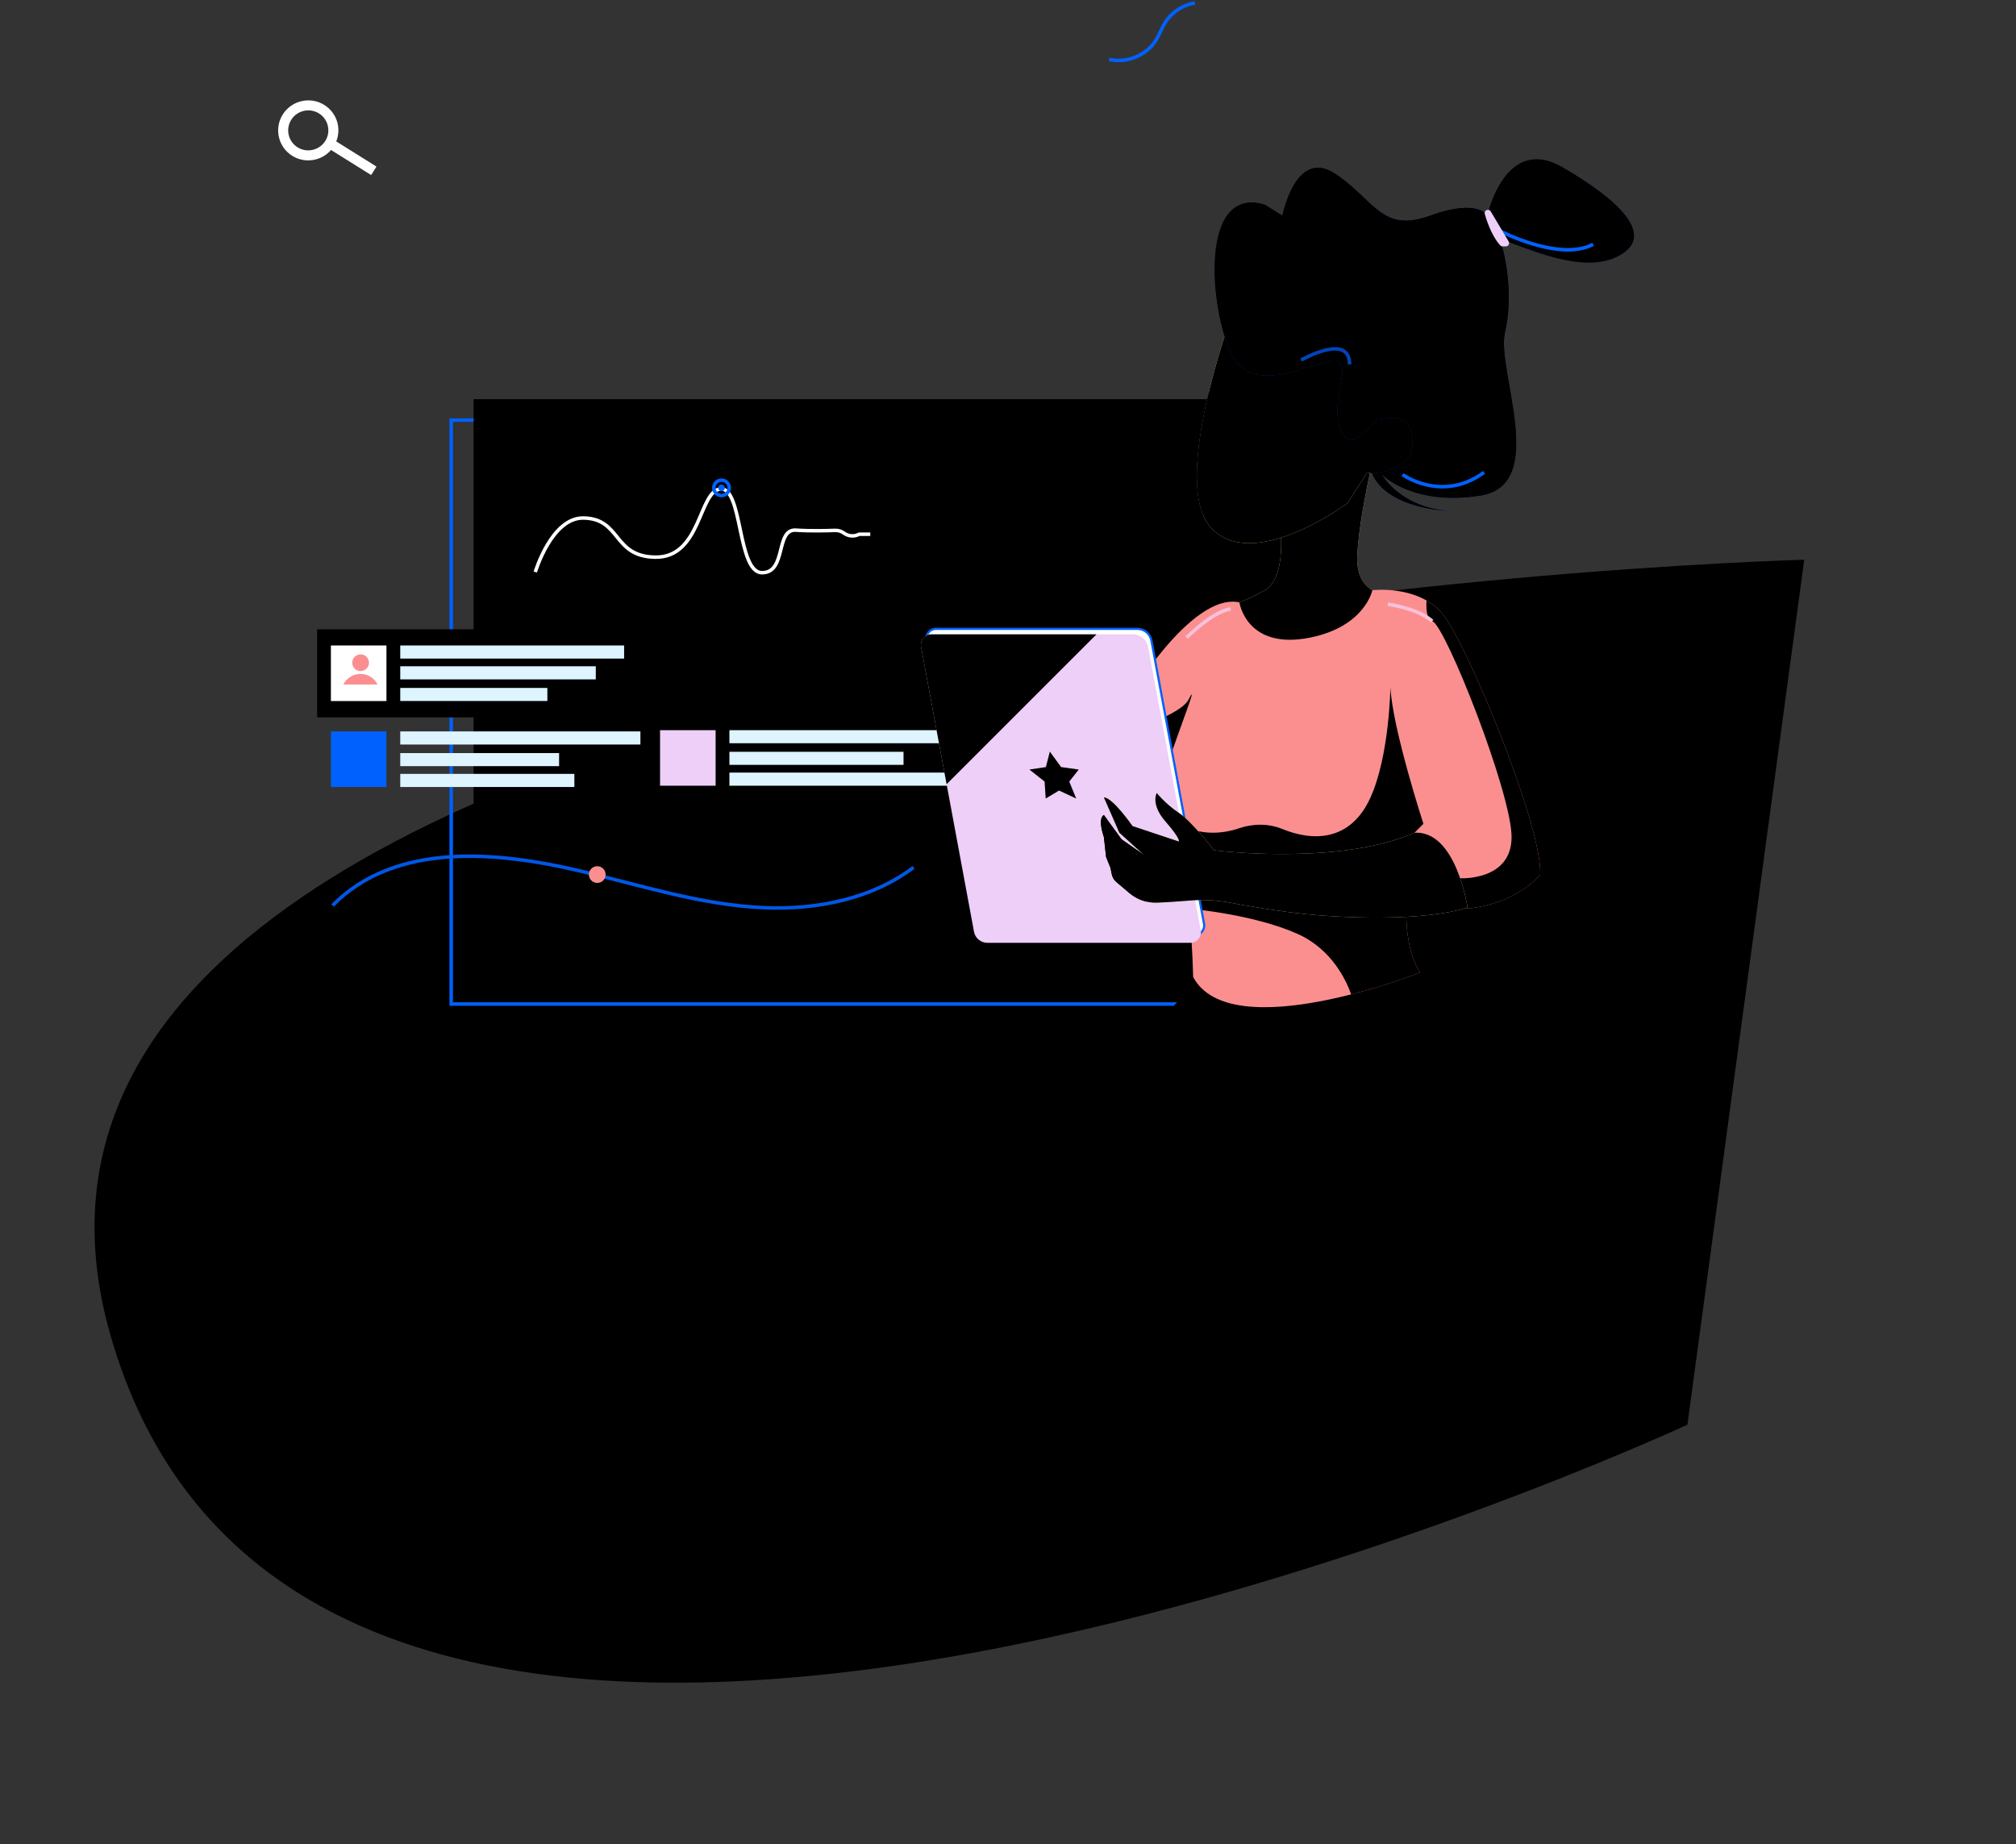 <?xml version="1.0" encoding="UTF-8"?> <svg xmlns="http://www.w3.org/2000/svg" viewBox="0 0 576.00 526.98" data-guides="{&quot;vertical&quot;:[],&quot;horizontal&quot;:[]}"><rect x="0" y="0" width="576.00" height="526.98" fill="#333333" stroke="none"/><defs><radialGradient id="tSvgGradient13dd9b95403" x1="NaN" x2="NaN" y1="NaN" y2="NaN" transform="matrix(-349.151, -147.66, 230.618, -545.312, 156.309, 564.07)" cx="0" cy="0" r="1" gradientUnits="objectBoundingBox" gradientTransform="translate(156.309 564.07) rotate(-157.076) scale(379.091 592.072)"><stop offset="0" stop-color="hsl(333.216,82.35%,86.67%)" stop-opacity="1" transform="translate(-6069, -4786)"></stop><stop offset="0.619" stop-color="hsl(0,0%,100%)" stop-opacity="0" transform="translate(-6069, -4786)"></stop><stop offset="1" stop-color="hsl(0,0%,100%)" stop-opacity="0" transform="translate(-6069, -4786)"></stop></radialGradient><radialGradient id="tSvgGradiente59ae31bee" x1="NaN" x2="NaN" y1="NaN" y2="NaN" transform="matrix(539.656, 0, 0, 539.656, 188.305, -6.78)" cx="0" cy="0" r="1" gradientUnits="objectBoundingBox" gradientTransform="translate(188.305 -6.78) scale(539.656 539.656)"><stop offset="0.201" stop-color="hsl(200.016,100%,93.53%)" stop-opacity="1" transform="translate(-6069, -4786)"></stop><stop offset="1" stop-color="hsl(0,0%,100%)" stop-opacity="0" transform="translate(-6069, -4786)"></stop></radialGradient><radialGradient id="tSvgGradient113dcb678dc" x1="NaN" x2="NaN" y1="NaN" y2="NaN" transform="matrix(207.893, 0, 0, 209.14, 209.575, 109.693)" cx="0" cy="0" r="1" gradientUnits="objectBoundingBox" gradientTransform="translate(209.575 109.693) scale(207.893 209.14)"><stop offset="0.04" stop-color="hsl(0,93.1%,77.25%)" stop-opacity="1" transform="translate(-6069, -4786)"></stop><stop offset="1" stop-color="hsl(200.016,100%,93.53%)" stop-opacity="1" transform="translate(-6069, -4786)"></stop></radialGradient><radialGradient id="tSvgGradientfbfc4a828d" x1="NaN" x2="NaN" y1="NaN" y2="NaN" transform="matrix(201.634, 0, 0, 201.634, 96.251, 71.805)" cx="0" cy="0" r="1" gradientUnits="objectBoundingBox" gradientTransform="translate(96.251 71.805) scale(201.634 201.634)"><stop offset="0.099" stop-color="hsl(217.08,100%,49.8%)" stop-opacity="1" transform="translate(-6069, -4786)"></stop><stop offset="0.995" stop-color="hsl(200.016,100%,93.53%)" stop-opacity="1" transform="translate(-6069, -4786)"></stop></radialGradient><linearGradient id="tSvgGradient18bfefd9acd" x1="329.253" x2="329.143" y1="273.19" y2="392.607" gradientUnits="userSpaceOnUse"><stop offset="0" stop-color="hsl(217.08,100%,49.8%)" stop-opacity="1" transform="translate(-6069, -4786)"></stop><stop offset="0.559" stop-color="hsl(217.08,100%,49.8%)" stop-opacity="0.269" transform="translate(-6069, -4786)"></stop><stop offset="1" stop-color="hsl(217.08,100%,49.8%)" stop-opacity="0" transform="translate(-6069, -4786)"></stop></linearGradient><radialGradient id="tSvgGradientfaa4d3ccbc" x1="NaN" x2="NaN" y1="NaN" y2="NaN" transform="matrix(40.136, 129.653, -129.654, 40.136, 533.015, 332.321)" cx="0" cy="0" r="1" gradientUnits="objectBoundingBox" gradientTransform="translate(533.015 332.321) rotate(72.799) scale(135.723 135.724)"><stop offset="0" stop-color="hsl(218.16,98.92%,36.47%)" stop-opacity="1" transform="translate(-6069, -4786)"></stop><stop offset="0.017" stop-color="hsl(218.052,98.94%,36.86%)" stop-opacity="0.983" transform="translate(-6069, -4786)"></stop><stop offset="0.268" stop-color="hsl(217.692,99.08%,42.55%)" stop-opacity="0.731" transform="translate(-6069, -4786)"></stop><stop offset="0.517" stop-color="hsl(217.224,100%,46.47%)" stop-opacity="0.48" transform="translate(-6069, -4786)"></stop><stop offset="0.761" stop-color="hsl(217.188,100%,49.02%)" stop-opacity="0.235" transform="translate(-6069, -4786)"></stop><stop offset="0.995" stop-color="hsl(217.08,100%,49.8%)" stop-opacity="0" transform="translate(-6069, -4786)"></stop></radialGradient><radialGradient id="tSvgGradient168a1230126" x1="NaN" x2="NaN" y1="NaN" y2="NaN" transform="matrix(50.746, 0, 0, 50.746, 414.998, 166.264)" cx="0" cy="0" r="1" gradientUnits="objectBoundingBox" gradientTransform="translate(414.998 166.264) scale(50.746 50.746)"><stop offset="0" stop-color="hsl(356.436,94.9%,61.57%)" stop-opacity="1" transform="translate(-6069, -4786)"></stop><stop offset="0.025" stop-color="hsl(357.624,94.68%,63.14%)" stop-opacity="0.975" transform="translate(-6069, -4786)"></stop><stop offset="0.191" stop-color="hsl(6.372,96.18%,69.22%)" stop-opacity="0.808" transform="translate(-6069, -4786)"></stop><stop offset="0.357" stop-color="hsl(15.804,97.08%,73.14%)" stop-opacity="0.641" transform="translate(-6069, -4786)"></stop><stop offset="0.522" stop-color="hsl(24.984,98.36%,76.08%)" stop-opacity="0.476" transform="translate(-6069, -4786)"></stop><stop offset="0.684" stop-color="hsl(33.012,98.2%,78.24%)" stop-opacity="0.312" transform="translate(-6069, -4786)"></stop><stop offset="0.843" stop-color="hsl(38.664,100%,79.61%)" stop-opacity="0.153" transform="translate(-6069, -4786)"></stop><stop offset="0.995" stop-color="hsl(40.572,100%,80%)" stop-opacity="0" transform="translate(-6069, -4786)"></stop></radialGradient><radialGradient id="tSvgGradient13a4cfeec1c" x1="NaN" x2="NaN" y1="NaN" y2="NaN" transform="matrix(94.726, 0, 0, 94.726, 479.416, 124.741)" cx="0" cy="0" r="1" gradientUnits="objectBoundingBox" gradientTransform="translate(479.416 124.741) scale(94.726 94.726)"><stop offset="0" stop-color="hsl(356.436,94.9%,61.57%)" stop-opacity="1" transform="translate(-6069, -4786)"></stop><stop offset="0.142" stop-color="hsl(3.852,95.12%,67.84%)" stop-opacity="0.744" transform="translate(-6069, -4786)"></stop><stop offset="0.191" stop-color="hsl(6.804,94.94%,69.02%)" stop-opacity="0.701" transform="translate(-6069, -4786)"></stop><stop offset="0.356" stop-color="hsl(15.804,97.08%,73.14%)" stop-opacity="0.557" transform="translate(-6069, -4786)"></stop><stop offset="0.521" stop-color="hsl(24.984,98.36%,76.08%)" stop-opacity="0.413" transform="translate(-6069, -4786)"></stop><stop offset="0.683" stop-color="hsl(33.012,98.2%,78.24%)" stop-opacity="0.272" transform="translate(-6069, -4786)"></stop><stop offset="0.843" stop-color="hsl(38.664,100%,79.61%)" stop-opacity="0.133" transform="translate(-6069, -4786)"></stop><stop offset="0.995" stop-color="hsl(40.572,100%,80%)" stop-opacity="0" transform="translate(-6069, -4786)"></stop></radialGradient><radialGradient id="tSvgGradientb64b4ce9c9" x1="NaN" x2="NaN" y1="NaN" y2="NaN" transform="matrix(228.173, 0, 0, 228.173, 493.863, 156.086)" cx="0" cy="0" r="1" gradientUnits="objectBoundingBox" gradientTransform="translate(493.863 156.086) scale(228.173)"><stop offset="0" stop-color="hsl(218.16,98.92%,36.47%)" stop-opacity="1" transform="translate(-6069, -4786)"></stop><stop offset="0.017" stop-color="hsl(218.052,98.94%,36.86%)" stop-opacity="0.983" transform="translate(-6069, -4786)"></stop><stop offset="0.268" stop-color="hsl(217.692,99.08%,42.55%)" stop-opacity="0.731" transform="translate(-6069, -4786)"></stop><stop offset="0.517" stop-color="hsl(217.224,100%,46.47%)" stop-opacity="0.48" transform="translate(-6069, -4786)"></stop><stop offset="0.761" stop-color="hsl(217.188,100%,49.02%)" stop-opacity="0.235" transform="translate(-6069, -4786)"></stop><stop offset="0.995" stop-color="hsl(217.08,100%,49.8%)" stop-opacity="0" transform="translate(-6069, -4786)"></stop></radialGradient><radialGradient id="tSvgGradient1674e67a8d4" x1="NaN" x2="NaN" y1="NaN" y2="NaN" transform="matrix(71.006, 0, 0, 71.006, 507.128, 87.942)" cx="0" cy="0" r="1" gradientUnits="objectBoundingBox" gradientTransform="translate(507.128 87.942) scale(71.006 71.006)"><stop offset="0" stop-color="hsl(218.16,98.92%,36.47%)" stop-opacity="1" transform="translate(-6069, -4786)"></stop><stop offset="0.017" stop-color="hsl(218.052,98.94%,36.86%)" stop-opacity="0.983" transform="translate(-6069, -4786)"></stop><stop offset="0.268" stop-color="hsl(217.692,99.08%,42.55%)" stop-opacity="0.731" transform="translate(-6069, -4786)"></stop><stop offset="0.517" stop-color="hsl(217.224,100%,46.47%)" stop-opacity="0.48" transform="translate(-6069, -4786)"></stop><stop offset="0.761" stop-color="hsl(217.188,100%,49.02%)" stop-opacity="0.235" transform="translate(-6069, -4786)"></stop><stop offset="0.995" stop-color="hsl(217.08,100%,49.8%)" stop-opacity="0" transform="translate(-6069, -4786)"></stop></radialGradient><radialGradient id="tSvgGradient1807dbc48b4" x1="NaN" x2="NaN" y1="NaN" y2="NaN" transform="matrix(52.812, 0, 0, 52.812, 406.094, 116.832)" cx="0" cy="0" r="1" gradientUnits="objectBoundingBox" gradientTransform="translate(406.094 116.832) scale(52.812 52.812)"><stop offset="0" stop-color="hsl(356.436,94.9%,61.57%)" stop-opacity="1" transform="translate(-6069, -4786)"></stop><stop offset="0.025" stop-color="hsl(357.624,94.68%,63.14%)" stop-opacity="0.975" transform="translate(-6069, -4786)"></stop><stop offset="0.191" stop-color="hsl(6.372,96.18%,69.22%)" stop-opacity="0.808" transform="translate(-6069, -4786)"></stop><stop offset="0.357" stop-color="hsl(15.804,97.08%,73.14%)" stop-opacity="0.641" transform="translate(-6069, -4786)"></stop><stop offset="0.522" stop-color="hsl(24.984,98.36%,76.08%)" stop-opacity="0.476" transform="translate(-6069, -4786)"></stop><stop offset="0.684" stop-color="hsl(33.012,98.2%,78.24%)" stop-opacity="0.312" transform="translate(-6069, -4786)"></stop><stop offset="0.843" stop-color="hsl(38.664,100%,79.61%)" stop-opacity="0.153" transform="translate(-6069, -4786)"></stop><stop offset="0.995" stop-color="hsl(40.572,100%,80%)" stop-opacity="0" transform="translate(-6069, -4786)"></stop></radialGradient><radialGradient id="tSvgGradiente0b01b5bd7" x1="NaN" x2="NaN" y1="NaN" y2="NaN" transform="matrix(166.598, 0, 0, 166.598, 494.681, 268.113)" cx="0" cy="0" r="1" gradientUnits="objectBoundingBox" gradientTransform="translate(494.681 268.113) scale(166.598 166.598)"><stop offset="0" stop-color="hsl(218.16,98.92%,36.47%)" stop-opacity="1" transform="translate(-6069, -4786)"></stop><stop offset="0.096" stop-color="hsl(223.956,58.74%,43.73%)" stop-opacity="0.903" transform="translate(-6069, -4786)"></stop><stop offset="0.227" stop-color="hsl(241.704,28.69%,52.16%)" stop-opacity="0.771" transform="translate(-6069, -4786)"></stop><stop offset="0.358" stop-color="hsl(281.988,21.01%,53.33%)" stop-opacity="0.638" transform="translate(-6069, -4786)"></stop><stop offset="0.489" stop-color="hsl(329.508,30.05%,60.2%)" stop-opacity="0.506" transform="translate(-6069, -4786)"></stop><stop offset="0.618" stop-color="hsl(347.4,49.09%,67.65%)" stop-opacity="0.375" transform="translate(-6069, -4786)"></stop><stop offset="0.746" stop-color="hsl(354.996,69.57%,72.94%)" stop-opacity="0.246" transform="translate(-6069, -4786)"></stop><stop offset="0.87" stop-color="hsl(358.848,86.78%,76.27%)" stop-opacity="0.12" transform="translate(-6069, -4786)"></stop><stop offset="0.989" stop-color="hsl(0,93.1%,77.25%)" stop-opacity="0" transform="translate(-6069, -4786)"></stop></radialGradient><radialGradient id="tSvgGradienta16e7392e1" x1="NaN" x2="NaN" y1="NaN" y2="NaN" transform="matrix(77.058, 0, 0, 77.058, 405.003, 260.481)" cx="0" cy="0" r="1" gradientUnits="objectBoundingBox" gradientTransform="translate(405.003 260.481) scale(77.058 77.058)"><stop offset="0" stop-color="hsl(218.16,98.92%,36.47%)" stop-opacity="1" transform="translate(-6069, -4786)"></stop><stop offset="0.096" stop-color="hsl(223.956,58.74%,43.73%)" stop-opacity="0.903" transform="translate(-6069, -4786)"></stop><stop offset="0.227" stop-color="hsl(241.704,28.69%,52.16%)" stop-opacity="0.771" transform="translate(-6069, -4786)"></stop><stop offset="0.358" stop-color="hsl(281.988,21.01%,53.33%)" stop-opacity="0.638" transform="translate(-6069, -4786)"></stop><stop offset="0.489" stop-color="hsl(329.508,30.05%,60.2%)" stop-opacity="0.506" transform="translate(-6069, -4786)"></stop><stop offset="0.618" stop-color="hsl(347.4,49.09%,67.65%)" stop-opacity="0.375" transform="translate(-6069, -4786)"></stop><stop offset="0.746" stop-color="hsl(354.996,69.57%,72.94%)" stop-opacity="0.246" transform="translate(-6069, -4786)"></stop><stop offset="0.87" stop-color="hsl(358.848,86.78%,76.27%)" stop-opacity="0.12" transform="translate(-6069, -4786)"></stop><stop offset="0.989" stop-color="hsl(0,93.1%,77.25%)" stop-opacity="0" transform="translate(-6069, -4786)"></stop></radialGradient><radialGradient id="tSvgGradient42f3c8520d" x1="NaN" x2="NaN" y1="NaN" y2="NaN" transform="matrix(217.397, 0, 0, 217.397, 466.878, 349.887)" cx="0" cy="0" r="1" gradientUnits="objectBoundingBox" gradientTransform="translate(466.878 349.887) scale(217.397 217.397)"><stop offset="0" stop-color="hsl(218.16,98.92%,36.47%)" stop-opacity="1" transform="translate(-6069, -4786)"></stop><stop offset="0.096" stop-color="hsl(223.956,58.74%,43.73%)" stop-opacity="0.903" transform="translate(-6069, -4786)"></stop><stop offset="0.227" stop-color="hsl(241.704,28.69%,52.16%)" stop-opacity="0.771" transform="translate(-6069, -4786)"></stop><stop offset="0.358" stop-color="hsl(281.988,21.01%,53.33%)" stop-opacity="0.638" transform="translate(-6069, -4786)"></stop><stop offset="0.489" stop-color="hsl(329.508,30.05%,60.2%)" stop-opacity="0.506" transform="translate(-6069, -4786)"></stop><stop offset="0.618" stop-color="hsl(347.4,49.09%,67.65%)" stop-opacity="0.375" transform="translate(-6069, -4786)"></stop><stop offset="0.746" stop-color="hsl(354.996,69.57%,72.94%)" stop-opacity="0.246" transform="translate(-6069, -4786)"></stop><stop offset="0.87" stop-color="hsl(358.848,86.78%,76.27%)" stop-opacity="0.12" transform="translate(-6069, -4786)"></stop><stop offset="0.989" stop-color="hsl(0,93.1%,77.25%)" stop-opacity="0" transform="translate(-6069, -4786)"></stop></radialGradient><radialGradient id="tSvgGradient58eda03caa" x1="NaN" x2="NaN" y1="NaN" y2="NaN" transform="matrix(211.336, 0, 0, 211.336, 391.102, 355.067)" cx="0" cy="0" r="1" gradientUnits="objectBoundingBox" gradientTransform="translate(391.102 355.067) scale(211.336 211.336)"><stop offset="0" stop-color="hsl(218.16,98.92%,36.47%)" stop-opacity="1" transform="translate(-6069, -4786)"></stop><stop offset="0.096" stop-color="hsl(223.956,58.74%,43.73%)" stop-opacity="0.903" transform="translate(-6069, -4786)"></stop><stop offset="0.227" stop-color="hsl(241.704,28.69%,52.16%)" stop-opacity="0.771" transform="translate(-6069, -4786)"></stop><stop offset="0.358" stop-color="hsl(281.988,21.01%,53.33%)" stop-opacity="0.638" transform="translate(-6069, -4786)"></stop><stop offset="0.489" stop-color="hsl(329.508,30.05%,60.2%)" stop-opacity="0.506" transform="translate(-6069, -4786)"></stop><stop offset="0.618" stop-color="hsl(347.4,49.09%,67.65%)" stop-opacity="0.375" transform="translate(-6069, -4786)"></stop><stop offset="0.746" stop-color="hsl(354.996,69.57%,72.94%)" stop-opacity="0.246" transform="translate(-6069, -4786)"></stop><stop offset="0.87" stop-color="hsl(358.848,86.78%,76.27%)" stop-opacity="0.12" transform="translate(-6069, -4786)"></stop><stop offset="0.989" stop-color="hsl(0,93.1%,77.25%)" stop-opacity="0" transform="translate(-6069, -4786)"></stop></radialGradient><radialGradient id="tSvgGradient16666606e7d" x1="NaN" x2="NaN" y1="NaN" y2="NaN" transform="matrix(341.403, 0, 0, 341.403, 503.769, 393.325)" cx="0" cy="0" r="1" gradientUnits="objectBoundingBox" gradientTransform="translate(503.769 393.325) scale(341.403 341.403)"><stop offset="0" stop-color="hsl(218.16,98.92%,36.47%)" stop-opacity="1" transform="translate(-6069, -4786)"></stop><stop offset="0.096" stop-color="hsl(223.956,58.74%,43.73%)" stop-opacity="0.903" transform="translate(-6069, -4786)"></stop><stop offset="0.227" stop-color="hsl(241.704,28.69%,52.16%)" stop-opacity="0.771" transform="translate(-6069, -4786)"></stop><stop offset="0.358" stop-color="hsl(281.988,21.01%,53.33%)" stop-opacity="0.638" transform="translate(-6069, -4786)"></stop><stop offset="0.489" stop-color="hsl(329.508,30.05%,60.2%)" stop-opacity="0.506" transform="translate(-6069, -4786)"></stop><stop offset="0.618" stop-color="hsl(347.4,49.09%,67.65%)" stop-opacity="0.375" transform="translate(-6069, -4786)"></stop><stop offset="0.746" stop-color="hsl(354.996,69.57%,72.94%)" stop-opacity="0.246" transform="translate(-6069, -4786)"></stop><stop offset="0.87" stop-color="hsl(358.848,86.78%,76.27%)" stop-opacity="0.12" transform="translate(-6069, -4786)"></stop><stop offset="0.989" stop-color="hsl(0,93.1%,77.25%)" stop-opacity="0" transform="translate(-6069, -4786)"></stop></radialGradient><radialGradient id="tSvgGradient25df7d0fd" x1="NaN" x2="NaN" y1="NaN" y2="NaN" transform="matrix(95.485, 0, 0, 95.485, 486.776, 321.815)" cx="0" cy="0" r="1" gradientUnits="objectBoundingBox" gradientTransform="translate(486.776 321.815) scale(95.485 95.485)"><stop offset="0" stop-color="hsl(356.436,94.9%,61.57%)" stop-opacity="1" transform="translate(-6069, -4786)"></stop><stop offset="0.025" stop-color="hsl(357.624,94.68%,63.14%)" stop-opacity="0.975" transform="translate(-6069, -4786)"></stop><stop offset="0.191" stop-color="hsl(6.372,96.18%,69.22%)" stop-opacity="0.808" transform="translate(-6069, -4786)"></stop><stop offset="0.357" stop-color="hsl(15.804,97.08%,73.14%)" stop-opacity="0.641" transform="translate(-6069, -4786)"></stop><stop offset="0.522" stop-color="hsl(24.984,98.36%,76.08%)" stop-opacity="0.476" transform="translate(-6069, -4786)"></stop><stop offset="0.684" stop-color="hsl(33.012,98.2%,78.24%)" stop-opacity="0.312" transform="translate(-6069, -4786)"></stop><stop offset="0.843" stop-color="hsl(38.664,100%,79.61%)" stop-opacity="0.153" transform="translate(-6069, -4786)"></stop><stop offset="0.995" stop-color="hsl(40.572,100%,80%)" stop-opacity="0" transform="translate(-6069, -4786)"></stop></radialGradient><radialGradient id="tSvgGradient14c181bd370" x1="NaN" x2="NaN" y1="NaN" y2="NaN" transform="matrix(41.71, 0, 0, 41.71, 387.559, 284.923)" cx="0" cy="0" r="1" gradientUnits="objectBoundingBox" gradientTransform="translate(387.559 284.923) scale(41.71 41.71)"><stop offset="0" stop-color="hsl(356.436,94.9%,61.57%)" stop-opacity="1" transform="translate(-6069, -4786)"></stop><stop offset="0.025" stop-color="hsl(357.624,94.68%,63.14%)" stop-opacity="0.975" transform="translate(-6069, -4786)"></stop><stop offset="0.191" stop-color="hsl(6.372,96.18%,69.22%)" stop-opacity="0.808" transform="translate(-6069, -4786)"></stop><stop offset="0.357" stop-color="hsl(15.804,97.08%,73.14%)" stop-opacity="0.641" transform="translate(-6069, -4786)"></stop><stop offset="0.522" stop-color="hsl(24.984,98.36%,76.08%)" stop-opacity="0.476" transform="translate(-6069, -4786)"></stop><stop offset="0.684" stop-color="hsl(33.012,98.2%,78.24%)" stop-opacity="0.312" transform="translate(-6069, -4786)"></stop><stop offset="0.843" stop-color="hsl(38.664,100%,79.61%)" stop-opacity="0.153" transform="translate(-6069, -4786)"></stop><stop offset="0.995" stop-color="hsl(40.572,100%,80%)" stop-opacity="0" transform="translate(-6069, -4786)"></stop></radialGradient><radialGradient id="tSvgGradient187c548ed93" x1="NaN" x2="NaN" y1="NaN" y2="NaN" transform="matrix(63.321, 0, 0, 63.32, 368.025, 262.188)" cx="0" cy="0" r="1" gradientUnits="objectBoundingBox" gradientTransform="translate(368.025 262.188) scale(63.321 63.32)"><stop offset="0" stop-color="hsl(218.16,98.92%,36.47%)" stop-opacity="1" transform="translate(-6069, -4786)"></stop><stop offset="0.096" stop-color="hsl(223.956,58.74%,43.73%)" stop-opacity="0.903" transform="translate(-6069, -4786)"></stop><stop offset="0.227" stop-color="hsl(241.704,28.69%,52.16%)" stop-opacity="0.771" transform="translate(-6069, -4786)"></stop><stop offset="0.358" stop-color="hsl(281.988,21.01%,53.33%)" stop-opacity="0.638" transform="translate(-6069, -4786)"></stop><stop offset="0.489" stop-color="hsl(329.508,30.05%,60.2%)" stop-opacity="0.506" transform="translate(-6069, -4786)"></stop><stop offset="0.618" stop-color="hsl(347.4,49.09%,67.65%)" stop-opacity="0.375" transform="translate(-6069, -4786)"></stop><stop offset="0.746" stop-color="hsl(354.996,69.57%,72.94%)" stop-opacity="0.246" transform="translate(-6069, -4786)"></stop><stop offset="0.87" stop-color="hsl(358.848,86.78%,76.27%)" stop-opacity="0.12" transform="translate(-6069, -4786)"></stop><stop offset="0.989" stop-color="hsl(0,93.1%,77.25%)" stop-opacity="0" transform="translate(-6069, -4786)"></stop></radialGradient><radialGradient id="tSvgGradient35f5ea9adb" x1="NaN" x2="NaN" y1="NaN" y2="NaN" transform="matrix(144.637, -32.985, 32.985, 144.637, 74.921, -13.278)" cx="0" cy="0" r="1" gradientUnits="objectBoundingBox" gradientTransform="translate(74.921 -13.278) rotate(-12.847) scale(148.35)"><stop offset="0" stop-color="hsl(217.08,100%,49.8%)" stop-opacity="1" transform="translate(-6069, -4786)"></stop><stop offset="0.89" stop-color="hsl(214.56,100%,87.06%)" stop-opacity="0.2" transform="translate(-6069, -4786)"></stop></radialGradient></defs><path fill="url(#tSvgGradient13dd9b95403)" stroke="none" fill-opacity="1" stroke-width="1" stroke-opacity="1" id="tSvg1035e25595b" title="Path 1" d="M482.117 407.108C482.117 407.108 90.773 588.979 31.526 381.404C-27.722 173.828 515.496 159.949 515.496 159.949C504.37 242.335 493.243 324.721 482.117 407.108Z"></path><path fill="none" stroke="#0061FE" fill-opacity="1" stroke-width="1" stroke-opacity="1" stroke-miterlimit="10" id="tSvg7a25fe31ec" title="Path 2" d="M383.297 120.042C298.503 120.042 213.71 120.042 128.916 120.042C128.916 175.661 128.916 231.281 128.916 286.9C213.71 286.9 298.503 286.9 383.297 286.9C383.297 231.281 383.297 175.661 383.297 120.042Z"></path><path fill="url(#tSvgGradiente59ae31bee)" stroke="none" fill-opacity="1" stroke-width="1" stroke-opacity="1" id="tSvg72a90cfc5e" title="Path 3" d="M374.581 114.065C294.824 114.065 215.068 114.065 135.311 114.065C135.311 169.684 135.311 225.304 135.311 280.923C215.068 280.923 294.824 280.923 374.581 280.923C374.581 225.304 374.581 169.684 374.581 114.065Z"></path><path fill="url(#tSvgGradient113dcb678dc)" stroke="none" fill-opacity="1" stroke-width="1" stroke-opacity="1" id="tSvg6c4618f747" title="Path 4" d="M253.687 169.944C218.006 169.944 182.325 169.944 146.644 169.944C146.644 158.555 146.644 147.165 146.644 135.776C146.644 134.715 146.644 133.654 146.644 132.593C148.027 132.593 149.41 132.593 150.792 132.593C185.09 132.593 219.388 132.593 253.687 132.593C253.687 145.043 253.687 157.494 253.687 169.944Z"></path><path fill="none" stroke="white" fill-opacity="1" stroke-width="1" stroke-opacity="1" stroke-miterlimit="10" id="tSvg15b2e2db1b2" title="Path 5" d="M152.941 163.454C152.941 163.454 157.593 147.859 166.726 148.021C177.558 148.214 174.994 159.033 187.207 159.21C200.401 159.403 199.614 140.111 205.916 139.726C212.217 139.339 210.642 163.648 217.731 163.648C224.821 163.648 221.473 151.107 227.381 151.493C231.626 151.772 236.282 151.647 238.563 151.559C239.488 151.524 240.402 151.798 241.143 152.342C241.144 152.344 241.145 152.345 241.146 152.346C242.363 153.241 243.994 153.384 245.357 152.716C245.404 152.694 245.451 152.672 245.498 152.65C246.549 152.65 247.599 152.65 248.649 152.65"></path><path fill="none" stroke="#0061FE" fill-opacity="1" stroke-width="1" stroke-opacity="1" stroke-miterlimit="10" id="tSvg2ebbe43fca" title="Path 6" d="M206.148 141.609C207.364 141.609 208.352 140.623 208.352 139.406C208.352 138.189 207.364 137.202 206.148 137.202C204.931 137.202 203.944 138.189 203.944 139.406C203.944 140.623 204.931 141.609 206.148 141.609Z"></path><path fill="#0061FE" stroke="none" fill-opacity="1" stroke-width="1" stroke-opacity="1" id="tSvgb37602f2d1" title="Path 7" d="M206.148 140.35C206.669 140.35 207.092 139.927 207.092 139.405C207.092 138.883 206.669 138.46 206.148 138.46C205.626 138.46 205.203 138.883 205.203 139.405C205.203 139.927 205.626 140.35 206.148 140.35Z"></path><path fill="url(#tSvgGradientfbfc4a828d)" stroke="none" fill-opacity="1" stroke-width="1" stroke-opacity="1" id="tSvg6d52c37596" title="Path 8" d="M187.573 179.814C155.25 179.814 122.928 179.814 90.605 179.814C90.605 188.209 90.605 196.604 90.605 205C122.928 205 155.25 205 187.573 205C187.573 196.604 187.573 188.209 187.573 179.814Z"></path><path fill="#0061FE" stroke="none" fill-opacity="1" stroke-width="1" stroke-opacity="1" id="tSvgeb82608b29" title="Path 9" d="M110.414 209.011C105.123 209.011 99.832 209.011 94.541 209.011C94.541 214.302 94.541 219.593 94.541 224.884C99.832 224.884 105.123 224.884 110.414 224.884C110.414 219.593 110.414 214.302 110.414 209.011Z"></path><path fill="#EECFF8" stroke="none" fill-opacity="1" stroke-width="1" stroke-opacity="1" id="tSvg1494cce5732" title="Path 10" d="M204.461 208.643C199.169 208.643 193.878 208.643 188.587 208.643C188.587 213.934 188.587 219.225 188.587 224.517C193.878 224.517 199.169 224.517 204.461 224.517C204.461 219.225 204.461 213.934 204.461 208.643Z"></path><path fill="#DEF4FF" stroke="none" fill-opacity="1" stroke-width="1" stroke-opacity="1" id="tSvg134c6f658e3" title="Path 11" d="M290.899 208.643C263.4 208.643 235.901 208.643 208.402 208.643C208.402 209.89 208.402 211.136 208.402 212.383C235.901 212.383 263.4 212.383 290.899 212.383C290.899 211.136 290.899 209.89 290.899 208.643Z"></path><path fill="#DEF4FF" stroke="none" fill-opacity="1" stroke-width="1" stroke-opacity="1" id="tSvg1320ad6edc3" title="Path 12" d="M258.151 214.818C241.568 214.818 224.985 214.818 208.402 214.818C208.402 216.065 208.402 217.312 208.402 218.559C224.985 218.559 241.568 218.559 258.151 218.559C258.151 217.312 258.151 216.065 258.151 214.818Z"></path><path fill="#DEF4FF" stroke="none" fill-opacity="1" stroke-width="1" stroke-opacity="1" id="tSvgd77b86e412" title="Path 13" d="M272.809 220.77C251.34 220.77 229.871 220.77 208.402 220.77C208.402 222.017 208.402 223.263 208.402 224.51C229.871 224.51 251.34 224.51 272.809 224.51C272.809 223.263 272.809 222.017 272.809 220.77Z"></path><path fill="#DEF4FF" stroke="none" fill-opacity="1" stroke-width="1" stroke-opacity="1" id="tSvg9ade11a4c5" title="Path 14" d="M182.976 209.011C160.103 209.011 137.23 209.011 114.356 209.011C114.356 210.257 114.356 211.504 114.356 212.75C137.23 212.75 160.103 212.75 182.976 212.75C182.976 211.504 182.976 210.257 182.976 209.011Z"></path><path fill="#DEF4FF" stroke="none" fill-opacity="1" stroke-width="1" stroke-opacity="1" id="tSvg950785e2b0" title="Path 15" d="M159.742 215.193C144.613 215.193 129.485 215.193 114.356 215.193C114.356 216.44 114.356 217.686 114.356 218.933C129.485 218.933 144.613 218.933 159.742 218.933C159.742 217.686 159.742 216.44 159.742 215.193Z"></path><path fill="#DEF4FF" stroke="none" fill-opacity="1" stroke-width="1" stroke-opacity="1" id="tSvgeb689c4c75" title="Path 16" d="M164.106 221.143C147.523 221.143 130.939 221.143 114.356 221.143C114.356 222.39 114.356 223.636 114.356 224.883C130.939 224.883 147.523 224.883 164.106 224.883C164.106 223.636 164.106 222.39 164.106 221.143Z"></path><path fill="#DEF4FF" stroke="none" fill-opacity="1" stroke-width="1" stroke-opacity="1" id="tSvg89ce612813" title="Path 17" d="M156.393 196.574C142.381 196.574 128.369 196.574 114.357 196.574C114.357 197.821 114.357 199.067 114.357 200.314C128.369 200.314 142.381 200.314 156.393 200.314C156.393 199.067 156.393 197.821 156.393 196.574Z"></path><path fill="#DEF4FF" stroke="none" fill-opacity="1" stroke-width="1" stroke-opacity="1" id="tSvgf83b7d09" title="Path 18" d="M170.226 190.392C151.603 190.392 132.98 190.392 114.357 190.392C114.357 191.638 114.357 192.885 114.357 194.132C132.98 194.132 151.603 194.132 170.226 194.132C170.226 192.885 170.226 191.638 170.226 190.392Z"></path><path fill="#DEF4FF" stroke="none" fill-opacity="1" stroke-width="1" stroke-opacity="1" id="tSvg1938067627" title="Path 19" d="M178.324 184.449C157.001 184.449 135.679 184.449 114.357 184.449C114.357 185.695 114.357 186.942 114.357 188.189C135.679 188.189 157.001 188.189 178.324 188.189C178.324 186.942 178.324 185.695 178.324 184.449Z"></path><path fill="white" stroke="none" fill-opacity="1" stroke-width="1" stroke-opacity="1" id="tSvg15c58e9e2f1" title="Path 20" d="M110.415 184.449C105.124 184.449 99.832 184.449 94.541 184.449C94.541 189.74 94.541 195.031 94.541 200.323C99.832 200.323 105.124 200.323 110.415 200.323C110.415 195.031 110.415 189.74 110.415 184.449Z"></path><path fill="#FB8F8F" stroke="none" fill-opacity="1" stroke-width="1" stroke-opacity="1" id="tSvgffdb91366c" title="Path 21" d="M104.026 191.536C105.233 190.982 105.764 189.56 105.213 188.363C104.662 187.166 103.237 186.646 102.031 187.201C100.824 187.757 100.292 189.177 100.843 190.374C101.394 191.572 102.82 192.091 104.026 191.536Z"></path><path fill="#FB8F8F" stroke="none" fill-opacity="1" stroke-width="1" stroke-opacity="1" id="tSvg93c750d273" title="Path 22" d="M107.877 195.598C107.002 193.804 105.151 192.57 103.004 192.57C100.857 192.57 98.993 193.804 98.092 195.598C101.354 195.598 104.616 195.598 107.877 195.598Z"></path><path fill="none" stroke="#0057E6" fill-opacity="1" stroke-width="1" stroke-opacity="1" stroke-miterlimit="10" id="tSvg184c7110c21" title="Path 23" d="M95.014 258.737C113.06 240.37 142.458 243.437 165.239 248.757C182.857 252.869 200.349 258.668 218.559 259.385C233.507 259.977 249.084 256.867 261.022 247.851"></path><path fill="#FB8F8F" stroke="#FB8F8F" fill-opacity="1" stroke-width="1" stroke-opacity="1" stroke-miterlimit="10" id="tSvg97b4d590e1" title="Path 24" d="M170.648 251.799C171.691 251.799 172.536 250.954 172.536 249.91C172.536 248.867 171.691 248.021 170.648 248.021C169.605 248.021 168.759 248.867 168.759 249.91C168.759 250.954 169.605 251.799 170.648 251.799Z"></path><path fill="url(#tSvgGradient18bfefd9acd)" stroke="none" fill-opacity="1" stroke-width="1" stroke-opacity="1" id="tSvg162fe822f0e" title="Path 25" d="M405.435 278.227C405.435 278.227 426.213 309.71 425.583 334.267C424.954 358.823 394.1 405.368 394.1 405.368C375.001 405.368 355.901 405.368 336.801 405.368C339.95 387.964 343.098 370.561 346.247 353.157C346.247 353.157 302.171 394.714 289.577 403.529C271.556 403.865 253.536 404.201 235.515 404.536C233.809 401.823 232.908 398.681 232.908 395.469C232.908 390.955 234.696 386.629 237.883 383.43C258.812 362.425 337.627 288.069 343.098 278.227C349.395 266.894 405.435 278.227 405.435 278.227Z"></path><path fill="url(#tSvgGradientfaa4d3ccbc)" stroke="none" fill-opacity="1" stroke-width="1" stroke-opacity="1" id="tSvg88755611f4" title="Path 26" d="M405.435 278.225C405.435 278.225 396.651 276.449 385.65 275.007C387.426 277.167 412.499 308.669 399.138 349.376C385.285 391.563 377.415 404.107 377.415 404.107C382.872 404.107 388.329 404.107 393.786 404.107C393.786 404.107 424.954 358.822 425.583 334.265C426.214 309.708 405.435 278.225 405.435 278.225Z"></path><path fill="#FFDE99" stroke="none" fill-opacity="1" stroke-width="1" stroke-opacity="1" id="tSvg1811d4a08a1" title="Path 27" d="M363.877 137.815C363.877 137.815 370.173 163.632 361.358 168.669C352.543 173.706 347.506 173.706 347.506 173.706C347.506 173.706 351.914 185.04 371.433 185.04C390.952 185.04 397.249 169.928 397.249 169.928C397.249 169.928 387.174 170.558 387.805 158.594C388.434 146.631 392.841 129 392.841 129C383.187 131.939 373.532 134.877 363.877 137.815Z"></path><path fill="url(#tSvgGradient168a1230126)" stroke="none" fill-opacity="1" stroke-width="1" stroke-opacity="1" id="tSvg8b0d9ff165" title="Path 28" d="M363.877 137.815C363.877 137.815 370.173 163.632 361.358 168.669C352.543 173.706 347.506 173.706 347.506 173.706C347.506 173.706 351.914 185.04 371.433 185.04C390.952 185.04 397.249 169.928 397.249 169.928C397.249 169.928 387.174 170.558 387.805 158.594C388.434 146.631 392.841 129 392.841 129C383.187 131.939 373.532 134.877 363.877 137.815Z"></path><path fill="#FFDE99" stroke="none" fill-opacity="1" stroke-width="1" stroke-opacity="1" id="tSvg144bb4dd212" title="Path 29" d="M354.117 84.609C352.858 86.498 333.968 137.5 345.932 150.723C357.895 163.946 384.97 143.797 384.97 143.797C386.859 140.858 388.748 137.92 390.637 134.982C390.637 134.982 402.601 138.76 406.378 126.796C410.156 114.833 391.897 119.87 391.897 119.87C392.736 111.894 393.576 103.919 394.415 95.943C386.859 92.165 379.303 88.387 371.747 84.609C365.871 84.609 359.994 84.609 354.117 84.609Z"></path><path fill="url(#tSvgGradient13a4cfeec1c)" stroke="none" fill-opacity="1" stroke-width="1" stroke-opacity="1" id="tSvg131648483bf" title="Path 30" d="M354.117 84.609C352.858 86.498 333.968 137.5 345.932 150.723C357.895 163.946 384.97 143.797 384.97 143.797C386.859 140.858 388.748 137.92 390.637 134.982C390.637 134.982 402.601 138.76 406.378 126.796C410.156 114.833 391.897 119.87 391.897 119.87C392.736 111.894 393.576 103.919 394.415 95.943C386.859 92.165 379.303 88.387 371.747 84.609C365.871 84.609 359.994 84.609 354.117 84.609Z"></path><path fill="#0061FE" stroke="none" fill-opacity="1" stroke-width="1" stroke-opacity="1" id="tSvg127bfa838a1" title="Path 31" d="M393.187 119.913C393.187 119.913 385.285 130.888 382.767 122.073C380.248 113.257 386.545 103.813 381.507 103.184C376.47 102.553 358.21 113.888 351.913 101.294C345.616 88.701 342.469 52.811 361.358 58.477C363.037 59.527 364.716 60.576 366.395 61.626C366.395 61.626 370.173 42.106 381.507 49.662C392.841 57.218 394.731 66.663 408.582 61.626C422.435 56.589 424.954 61.626 424.954 61.626C424.954 61.626 429.991 38.328 446.362 47.773C462.733 57.218 474.067 67.922 461.474 73.589C448.881 79.256 427.472 66.033 428.732 69.182C429.991 72.33 432.509 84.293 429.991 94.998C427.472 105.702 442.584 138.444 423.065 141.593C403.546 144.74 394.774 135.547 394.774 135.547C394.774 135.547 399.767 144.74 413.62 146C413.62 146 396.248 145.377 392.029 135.296C392.029 135.296 403.546 134.666 403.546 127.11C403.546 123.332 403.602 117.753 393.187 119.913Z"></path><path fill="url(#tSvgGradientb64b4ce9c9)" stroke="none" fill-opacity="1" stroke-width="1" stroke-opacity="1" id="tSvge1905e049a" title="Path 32" d="M393.187 119.913C393.187 119.913 385.285 130.888 382.767 122.073C380.248 113.257 386.545 103.813 381.507 103.184C376.47 102.553 358.21 113.888 351.913 101.294C345.616 88.701 342.469 52.811 361.358 58.477C363.037 59.527 364.716 60.576 366.395 61.626C366.395 61.626 370.173 42.106 381.507 49.662C392.841 57.218 394.731 66.663 408.582 61.626C422.435 56.589 424.954 61.626 424.954 61.626C424.954 61.626 429.991 38.328 446.362 47.773C462.733 57.218 474.067 67.922 461.474 73.589C448.881 79.256 427.472 66.033 428.732 69.182C429.991 72.33 432.509 84.293 429.991 94.998C427.472 105.702 442.584 138.444 423.065 141.593C403.546 144.74 394.774 135.547 394.774 135.547C394.774 135.547 399.767 144.74 413.62 146C413.62 146 396.248 145.377 392.029 135.296C392.029 135.296 403.546 134.666 403.546 127.11C403.546 123.332 403.602 117.753 393.187 119.913Z"></path><path fill="url(#tSvgGradient1674e67a8d4)" stroke="none" fill-opacity="1" stroke-width="1" stroke-opacity="1" id="tSvg10b9bf8efbf" title="Path 33" d="M393.187 119.913C393.187 119.913 385.285 130.888 382.767 122.073C380.248 113.257 386.545 103.813 381.507 103.184C376.47 102.553 358.21 113.888 351.913 101.294C345.616 88.701 342.469 52.811 361.358 58.477C363.037 59.527 364.716 60.576 366.395 61.626C366.395 61.626 370.173 42.106 381.507 49.662C392.841 57.218 394.731 66.663 408.582 61.626C422.435 56.589 424.954 61.626 424.954 61.626C424.954 61.626 429.991 38.328 446.362 47.773C462.733 57.218 474.067 67.922 461.474 73.589C448.881 79.256 427.472 66.033 428.732 69.182C429.991 72.33 432.509 84.293 429.991 94.998C427.472 105.702 442.584 138.444 423.065 141.593C403.546 144.74 394.774 135.547 394.774 135.547C394.774 135.547 399.767 144.74 413.62 146C413.62 146 396.248 145.377 392.029 135.296C392.029 135.296 403.546 134.666 403.546 127.11C403.546 123.332 403.602 117.753 393.187 119.913Z"></path><path fill="url(#tSvgGradient1807dbc48b4)" stroke="none" fill-opacity="1" stroke-width="1" stroke-opacity="1" id="tSvg14ce7307ab7" title="Path 34" d="M372.063 117.662C363.814 111.064 352.317 111.221 345.371 112.109C342.35 124.759 340.441 138.719 343.628 146.854C346.39 147.408 349.152 147.962 351.914 148.516C357.791 146.627 363.667 144.738 369.544 142.849C369.544 142.849 384.656 127.737 372.063 117.662Z"></path><path fill="none" stroke="#0061FE" fill-opacity="1" stroke-width="1" stroke-opacity="1" stroke-miterlimit="10" id="tSvg29ec5edfce" title="Path 35" d="M428.82 66.122C428.82 66.122 445.732 74.849 455.177 69.812"></path><path fill="#EECFF8" stroke="none" fill-opacity="1" stroke-width="1" stroke-opacity="1" id="tSvg85a30b670c" title="Path 36" d="M424.223 61.135C424.538 62.294 426.011 67.255 428.637 70.114C428.813 70.303 429.059 70.404 429.318 70.404C429.624 70.404 429.93 70.404 430.237 70.404C430.961 70.404 431.408 69.617 431.036 68.993C429.332 66.132 427.628 63.272 425.924 60.411C425.502 59.706 424.437 59.851 424.223 60.644C424.179 60.808 424.179 60.978 424.223 61.135Z"></path><path fill="none" stroke="#0061FE" fill-opacity="1" stroke-width="1" stroke-opacity="1" stroke-miterlimit="10" id="tSvg49b2d476af" title="Path 37" d="M400.712 135.611C400.712 135.611 412.046 143.796 424.009 134.981"></path><path fill="none" stroke="#0144B9" fill-opacity="1" stroke-width="1" stroke-opacity="1" stroke-miterlimit="10" id="tSvg12737ac5547" title="Path 38" d="M371.747 102.866C373.007 102.237 385.6 95.31 385.6 104.126"></path><path fill="#FB8F8F" stroke="none" fill-opacity="1" stroke-width="1" stroke-opacity="1" id="tSvg8086408580" title="Path 39" d="M392.111 168.641C392.111 168.641 405.12 167.092 412.046 175.277C418.972 183.463 440.695 236.039 440.065 249.892C440.065 249.892 433.454 258.393 418.972 259.652C418.972 259.652 413.935 238.243 404.49 238.243C404.49 238.243 397.564 265.319 405.749 277.912C405.749 277.912 351.599 299.32 340.895 279.171C340.895 279.171 340.265 245.8 334.598 233.206C328.931 220.613 321.69 200.779 321.69 200.779C321.69 200.779 340.177 169.132 354.117 172.129C354.117 172.129 356.095 185.837 374.267 182.204C390.008 179.055 392.111 168.641 392.111 168.641Z"></path><path fill="url(#tSvgGradiente0b01b5bd7)" stroke="none" fill-opacity="1" stroke-width="1" stroke-opacity="1" id="tSvg11bd552884a" title="Path 40" d="M402.022 253.67C381.331 253.67 360.641 253.67 339.95 253.67C339.885 255.664 339.82 257.658 339.755 259.652C339.761 259.652 358.211 261.226 370.804 266.893C380.682 271.339 384.75 280.43 386.041 284.146C397.104 281.325 405.75 277.912 405.75 277.912C401.707 271.698 401.348 261.944 402.022 253.67Z"></path><path fill="url(#tSvgGradienta16e7392e1)" stroke="none" fill-opacity="1" stroke-width="1" stroke-opacity="1" id="tSvg51126039b6" title="Path 41" d="M339.635 199.834C337.941 203.222 329.126 206.61 323.535 208.467C325.789 213.53 328.547 219.712 331.072 225.348C333.507 218.523 335.942 211.697 338.376 204.871C338.376 204.871 342.154 194.797 339.635 199.834Z"></path><path fill="url(#tSvgGradient42f3c8520d)" stroke="none" fill-opacity="1" stroke-width="1" stroke-opacity="1" id="tSvg46a673719b" title="Path 42" d="M391.582 227.855C385.915 240.448 375.192 240.505 366.409 236.897C362.473 235.278 358.059 235.31 354.029 236.676C349.439 238.226 343.206 238.938 336.802 235.411C336.21 235.083 335.656 234.763 335.115 234.441C336.632 238.364 337.759 243.817 338.59 249.572C344.08 250.518 349.571 251.465 355.062 252.411C355.062 252.411 403.187 244.403 403.37 243.369C403.552 242.337 404.175 237.93 404.175 237.93C405.014 237.09 405.854 236.25 406.693 235.411C406.693 235.411 397.878 208.336 397.249 196.372C397.249 196.372 397.016 215.785 391.582 227.855Z"></path><path fill="white" stroke="none" fill-opacity="1" stroke-width="1" stroke-opacity="1" id="tSvg107a3e66b65" title="Path 43" d="M283.363 267.209C281.644 267.209 280.171 265.981 279.855 264.294C274.818 237.168 269.781 210.042 264.744 182.917C264.592 182.117 264.807 181.298 265.329 180.669C265.852 180.039 266.613 179.68 267.432 179.68C286.603 179.68 305.774 179.68 324.945 179.68C326.923 179.68 328.623 181.091 328.988 183.043C333.998 210.019 339.007 236.996 344.017 263.972C344.169 264.772 343.955 265.591 343.432 266.22C342.909 266.85 342.147 267.209 341.329 267.209C322.007 267.209 302.685 267.209 283.363 267.209Z"></path><path fill="#0061FE" stroke="none" fill-opacity="1" stroke-width="1" stroke-opacity="1" id="tSvg11243b990f" title="Path 44" d="M324.939 180.001C326.765 180.001 328.339 181.303 328.673 183.105C333.683 210.082 338.693 237.058 343.703 264.035C343.835 264.746 343.646 265.47 343.186 266.018C342.727 266.572 342.047 266.887 341.329 266.887C322.009 266.887 302.689 266.887 283.369 266.887C281.801 266.887 280.46 265.766 280.171 264.23C275.133 237.104 270.096 209.978 265.059 182.853C264.927 182.141 265.115 181.417 265.574 180.869C266.034 180.315 266.714 180.001 267.432 180.001C286.601 180.001 305.77 180.001 324.939 180.001ZM324.939 179.37C305.768 179.37 286.597 179.37 267.426 179.37C265.518 179.37 264.083 181.102 264.428 182.973C269.466 210.098 274.503 237.224 279.54 264.349C279.881 266.188 281.486 267.523 283.356 267.523C302.676 267.523 321.996 267.523 341.317 267.523C343.224 267.523 344.66 265.791 344.313 263.921C339.303 236.944 334.293 209.968 329.284 182.991C328.899 180.895 327.067 179.37 324.939 179.37Z"></path><path fill="#EECFF8" stroke="none" fill-opacity="1" stroke-width="1" stroke-opacity="1" id="tSvgee8e7710df" title="Path 45" d="M340.063 269.414C320.743 269.414 301.423 269.414 282.103 269.414C280.233 269.414 278.628 268.079 278.288 266.241C273.25 239.115 268.213 211.989 263.176 184.863C262.83 182.987 264.266 181.261 266.173 181.261C285.344 181.261 304.515 181.261 323.687 181.261C325.821 181.261 327.647 182.785 328.037 184.882C333.047 211.859 338.057 238.836 343.067 265.812C343.407 267.682 341.971 269.414 340.063 269.414Z"></path><path fill="url(#tSvgGradient58eda03caa)" stroke="none" fill-opacity="1" stroke-width="1" stroke-opacity="1" id="tSvg4ed777f79d" title="Path 46" d="M270.455 224.091C284.731 209.815 299.008 195.538 313.284 181.261C297.579 181.261 281.873 181.261 266.167 181.261C264.259 181.261 262.823 182.993 263.17 184.863C265.598 197.939 268.026 211.015 270.455 224.091Z"></path><path fill="url(#tSvgGradient16666606e7d)" stroke="none" fill-opacity="1" stroke-width="1" stroke-opacity="1" id="tSvg18691cda663" title="Path 47" d="M407.569 171.596C407.411 174.475 407.733 176.993 409.213 177.484C412.99 178.743 431.88 226.597 431.88 239.19C431.88 251.784 417.19 250.965 417.19 250.965C417.079 251.58 416.968 252.195 416.857 252.81C418.255 256.607 418.972 259.654 418.972 259.654C433.454 258.394 440.065 249.895 440.065 249.895C440.695 236.042 418.972 183.465 412.046 175.28C410.73 173.725 409.193 172.522 407.569 171.596Z"></path><path fill="#FFDE99" stroke="none" fill-opacity="1" stroke-width="1" stroke-opacity="1" id="tSvg1699a64eac7" title="Path 48" d="M404.175 237.933C404.175 237.933 395.36 242.34 378.359 243.599C361.358 244.858 346.876 242.97 346.876 242.97C346.876 242.97 340.579 234.784 336.802 232.265C333.024 229.747 330.506 226.598 330.506 226.598C330.506 226.598 328.617 229.747 333.024 234.784C337.432 239.822 336.802 240.451 336.802 240.451C332.394 238.982 327.987 237.513 323.579 236.043C323.579 236.043 317.913 227.858 315.394 227.858C316.863 231.216 318.332 234.574 319.801 237.933C322.11 240.031 324.419 242.13 326.728 244.229C324.629 242.76 322.53 241.291 320.431 239.822C318.752 237.513 317.073 235.204 315.394 232.895C315.394 232.895 313.505 233.525 315.394 239.191C315.604 241.08 315.814 242.97 316.023 244.858C316.443 245.908 316.863 246.958 317.282 248.007C317.404 248.612 317.526 249.216 317.648 249.82C317.824 250.689 318.284 251.47 318.958 252.037C320.2 253.088 321.443 254.14 322.685 255.191C324.933 257.093 327.817 258.075 330.757 257.943C333.068 257.836 336.217 257.653 340.133 257.326C343.778 257.024 347.45 257.213 351.051 257.88C356.586 258.913 365.452 260.443 373.328 261.23C385.922 262.489 407.33 263.119 419.294 259.341C419.287 259.341 416.139 237.302 404.175 237.933Z"></path><path fill="url(#tSvgGradient25df7d0fd)" stroke="none" fill-opacity="1" stroke-width="1" stroke-opacity="1" id="tSvg1967a9e3aac" title="Path 49" d="M404.175 237.933C404.175 237.933 395.36 242.34 378.359 243.599C361.358 244.858 346.876 242.97 346.876 242.97C346.876 242.97 340.579 234.784 336.802 232.265C333.024 229.747 330.506 226.598 330.506 226.598C330.506 226.598 328.617 229.747 333.024 234.784C337.432 239.822 336.802 240.451 336.802 240.451C332.394 238.982 327.987 237.513 323.579 236.043C323.579 236.043 317.913 227.858 315.394 227.858C316.863 231.216 318.332 234.574 319.801 237.933C322.11 240.031 324.419 242.13 326.728 244.229C324.629 242.76 322.53 241.291 320.431 239.822C318.752 237.513 317.073 235.204 315.394 232.895C315.394 232.895 313.505 233.525 315.394 239.191C315.604 241.08 315.814 242.97 316.023 244.858C316.443 245.908 316.863 246.958 317.282 248.007C317.404 248.612 317.526 249.216 317.648 249.82C317.824 250.689 318.284 251.47 318.958 252.037C320.2 253.088 321.443 254.14 322.685 255.191C324.933 257.093 327.817 258.075 330.757 257.943C333.068 257.836 336.217 257.653 340.133 257.326C343.778 257.024 347.45 257.213 351.051 257.88C356.586 258.913 365.452 260.443 373.328 261.23C385.922 262.489 407.33 263.119 419.294 259.341C419.287 259.341 416.139 237.302 404.175 237.933Z"></path><path fill="url(#tSvgGradient14c181bd370)" stroke="none" fill-opacity="1" stroke-width="1" stroke-opacity="1" id="tSvg17350846644" title="Path 50" d="M326.312 243.93C324.874 242.923 323.436 241.915 321.999 240.908C321.476 240.545 320.954 240.181 320.431 239.818C318.752 237.509 317.073 235.201 315.394 232.892C315.394 232.892 313.505 233.522 315.394 239.189C315.604 241.078 315.814 242.967 316.023 244.856C316.443 245.905 316.863 246.954 317.282 248.004C317.404 248.608 317.526 249.213 317.648 249.818C317.824 250.686 318.284 251.467 318.958 252.033C320.2 253.085 321.443 254.136 322.685 255.188C324.127 256.41 325.833 257.247 327.647 257.657C326.954 255.346 325.493 249.565 326.312 243.93Z"></path><path fill="none" stroke="#F9C1DA" fill-opacity="1" stroke-width="1" stroke-opacity="1" stroke-miterlimit="10" id="tSvg443490eb00" title="Path 51" d="M396.525 172.667C396.525 172.667 404.804 173.706 409.212 177.484"></path><path fill="none" stroke="#F9C1DA" fill-opacity="1" stroke-width="1" stroke-opacity="1" stroke-miterlimit="10" id="tSvg3f7572d005" title="Path 52" d="M339.006 182.205C339.006 182.205 346.562 174.649 351.599 174.019"></path><path fill="url(#tSvgGradient187c548ed93)" stroke="none" fill-opacity="1" stroke-width="1" stroke-opacity="1" id="tSvg2af724a88f" title="Path 53" d="M299.954 214.776C301.029 216.247 302.103 217.719 303.178 219.19C304.857 219.425 306.536 219.66 308.215 219.894C307.31 221.041 306.406 222.187 305.501 223.333C306.163 224.949 306.824 226.565 307.485 228.181C305.852 227.419 304.219 226.657 302.586 225.895C301.314 226.657 300.043 227.419 298.771 228.181C298.666 226.565 298.56 224.949 298.455 223.333C297.009 222.187 295.563 221.041 294.117 219.894C295.685 219.66 297.253 219.425 298.82 219.19C299.198 217.719 299.576 216.247 299.954 214.776Z"></path><path fill="white" stroke="none" fill-opacity="1" stroke-width="1" stroke-opacity="1" id="tSvg10d12cd9ba6" title="Path 57" d="M92.668 29.993C88.645 27.478 83.331 28.69 80.794 32.701C78.26 36.712 79.467 42.002 83.49 44.519C87.136 46.8 91.848 46.017 94.585 42.86C98.402 45.247 102.219 47.634 106.036 50.021C106.545 49.214 107.055 48.407 107.565 47.6C103.735 45.205 99.905 42.809 96.075 40.414C97.587 36.644 96.238 32.226 92.668 29.993ZM92.935 40.291C91.248 42.96 87.695 43.77 85.019 42.096C82.342 40.422 81.536 36.886 83.222 34.217C84.909 31.548 88.461 30.738 91.138 32.412C93.814 34.086 94.621 37.622 92.935 40.291Z"></path><path fill="none" stroke="#0061FE" fill-opacity="1" stroke-width="1" stroke-opacity="1" stroke-miterlimit="10" id="tSvg8ebcab3d19" title="Path 58" d="M316.887 16.963C321.9 18.172 327.565 15.849 330.289 11.467C331.286 9.861 331.909 8.038 332.915 6.432C334.771 3.475 337.962 1.389 341.416 0.875"></path></svg> 
